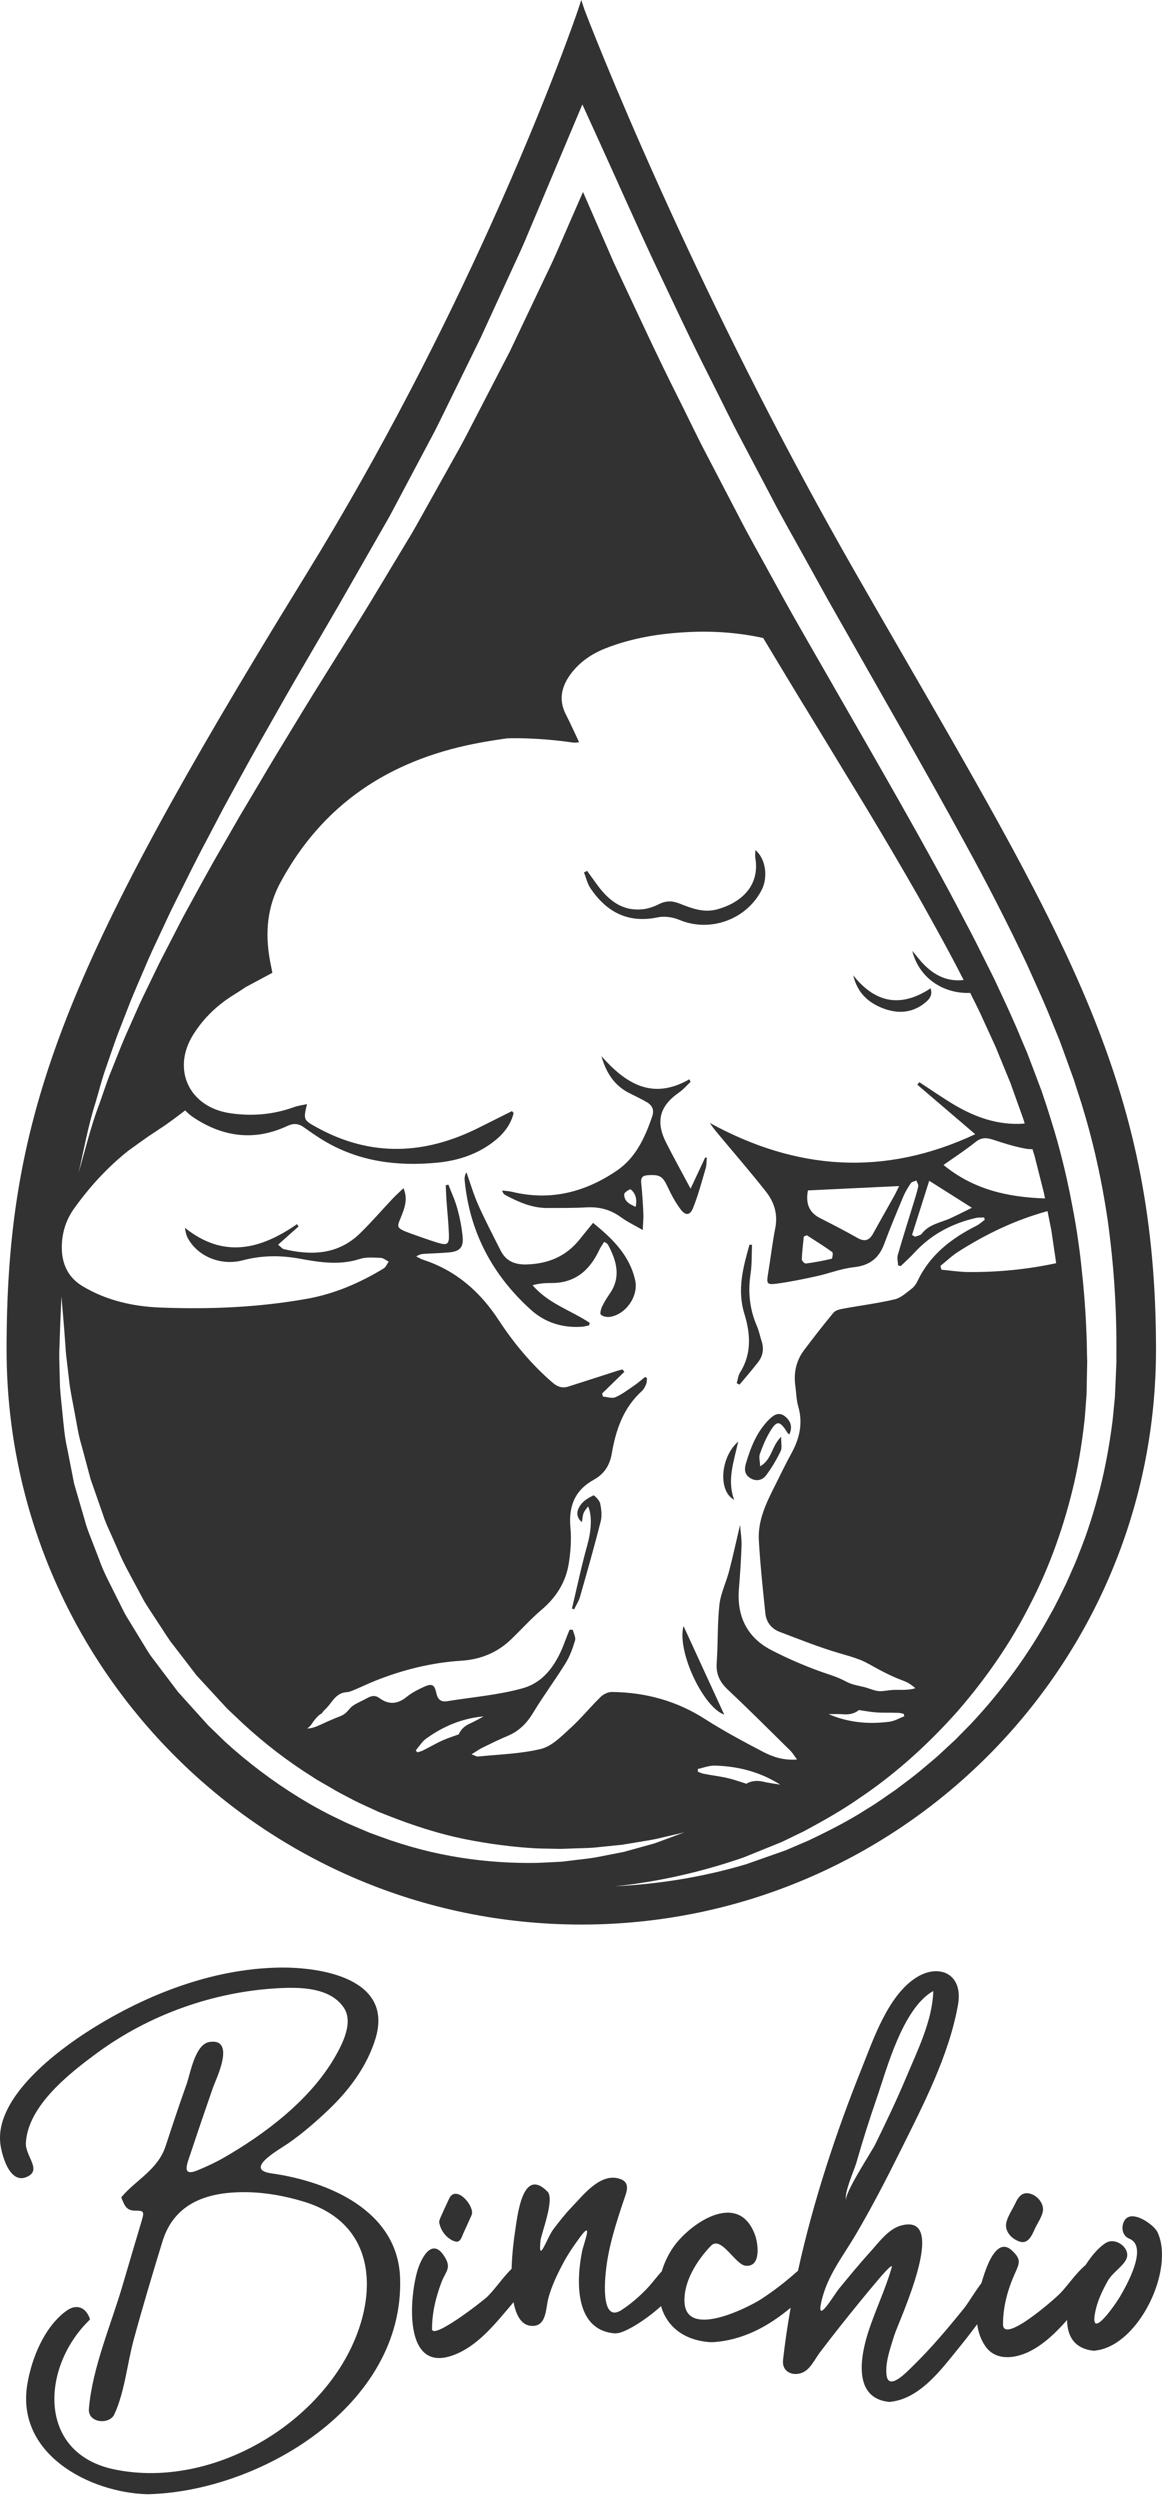 <?xml version="1.0" encoding="UTF-8"?>
<!-- Generator: Adobe Illustrator 16.0.0, SVG Export Plug-In . SVG Version: 6.00 Build 0) -->
<svg xmlns="http://www.w3.org/2000/svg" xmlns:xlink="http://www.w3.org/1999/xlink" version="1.1" id="Layer_1" x="0px" y="0px" width="200px" height="430px" viewBox="-7.768 391.445 200 430" xml:space="preserve"> <path fill="#323232" d="M22.347,693.507c8.947,8.947,19.605,16.186,31.437,21.189c11.835,5.004,24.845,7.773,38.499,7.773 c13.656,0,26.667-2.766,38.498-7.773c11.831-5.004,22.487-12.242,31.438-21.189c16.506-16.498,27.206-38.801,28.779-63.583 c0.135-2.105,0.202-4.229,0.202-6.37c0-21.895-3.547-39.043-10.645-56.865c-7.52-18.876-19.022-38.508-34.514-65.333 c-2.059-3.561-4.185-7.249-6.382-11.08c-12.429-21.661-22.72-42.379-30.456-59.07c-4.569-9.858-8.249-18.312-10.952-24.727 c-2.701-6.417-4.427-10.796-5.09-12.507c-0.207-0.527-0.31-0.801-0.31-0.801l-0.572-1.727l-0.569,1.727c0,0-1.204,3.56-3.596,9.77 c-2.557,6.639-6.471,16.303-11.724,27.885c-7.667,16.893-18.179,37.86-31.486,59.45c-3.092,5.017-6.008,9.796-8.758,14.366 C18.795,533.469,8.05,553.906,1.667,571.953c-6.231,17.62-8.303,32.956-8.303,51.602c0,2.129,0.065,4.246,0.198,6.342 C-4.867,654.689,5.834,677.001,22.347,693.507z M8.641,581.198c0.596-1.973,1.079-3.979,1.772-5.931 c0.681-1.938,1.323-3.887,2.036-5.816l2.245-5.77c0.775-1.912,1.613-3.793,2.416-5.689c0.791-1.904,1.667-3.771,2.544-5.633 c0.888-1.857,1.721-3.748,2.654-5.58c1.842-3.682,3.647-7.389,5.592-11.014l2.871-5.467l2.961-5.416 c1.969-3.613,4.001-7.188,6.041-10.76c2.018-3.586,4.091-7.152,6.162-10.686c2.051-3.543,4.172-7.102,6.168-10.633l6.118-10.689 c1.048-1.771,1.977-3.582,2.936-5.382l2.865-5.403l2.867-5.398c0.944-1.809,1.813-3.664,2.724-5.49l5.396-11.003l5.116-11.141 c0.831-1.843,1.751-3.739,2.508-5.538l2.391-5.676l4.779-11.352l2.663-6.324l2.88,6.322c3.138,6.883,6.207,13.84,9.394,20.656 c3.262,6.863,6.469,13.773,9.9,20.485c1.71,3.37,3.33,6.777,5.115,10.116l5.294,10.043c1.725,3.367,3.638,6.635,5.454,9.951 c1.857,3.305,3.632,6.619,5.53,9.921l11.264,19.82c3.753,6.617,7.499,13.25,11.144,19.958c3.677,6.689,7.175,13.512,10.463,20.455 c1.577,3.511,3.195,7,4.609,10.598l1.094,2.68l1.003,2.74l0.97,2.68l0.485,1.34l0.44,1.396c2.501,7.444,4.232,14.985,5.367,22.678 c1.078,7.678,1.582,15.422,1.506,23.119l0.006,0.719l0.003,0.362v0.259l-0.009,0.18l-0.061,1.425l-0.119,2.846l-0.073,1.554 l-0.137,1.422c-0.097,0.949-0.17,1.883-0.285,2.844c-0.51,3.941-1.195,7.756-2.15,11.539c-0.985,3.768-2.128,7.496-3.599,11.1 c-0.337,0.912-0.711,1.809-1.114,2.695c-0.396,0.887-0.771,1.781-1.184,2.66c-0.867,1.74-1.688,3.5-2.658,5.186 c-3.71,6.816-8.336,13.117-13.619,18.756l-2.035,2.07l-0.505,0.518l-0.129,0.127l-0.156,0.146l-0.262,0.242l-1.045,0.969 c-0.707,0.645-1.373,1.299-2.112,1.93l-2.231,1.879c-1.483,1.258-3.042,2.379-4.579,3.541c-1.6,1.078-3.145,2.232-4.805,3.209 c-3.231,2.096-6.678,3.826-10.139,5.475l-2.647,1.135l-1.353,0.574l-1.346,0.473l-5.378,1.891 c-7.379,2.199-14.941,3.412-22.536,3.797c7.57-0.793,14.997-2.502,22.095-4.961l5.284-2.141l1.322-0.537l1.242-0.6l2.54-1.23 c3.314-1.781,6.597-3.621,9.669-5.779c6.225-4.18,11.809-9.279,16.77-14.852c4.893-5.637,9.181-11.799,12.526-18.445 c3.419-6.611,5.887-13.676,7.558-20.889c0.826-3.607,1.397-7.297,1.79-10.9c0.092-0.926,0.149-1.891,0.223-2.834l0.107-1.42 l0.023-1.295l0.058-2.849l0.03-1.427l0.002-0.173c0,0.023-0.002,0.049-0.002-0.013l-0.003-0.09l-0.011-0.35l-0.022-0.701 c-0.05-4.131-0.287-8.238-0.672-12.325c-0.029-0.294-0.065-0.585-0.094-0.88c-0.028-0.279-0.062-0.562-0.089-0.84 c-0.097-0.898-0.174-1.797-0.287-2.692c-0.231-1.862-0.495-3.719-0.797-5.569c-0.176-1.092-0.393-2.184-0.596-3.273 c-0.286-1.545-0.602-3.082-0.944-4.619c-0.476-2.128-1.005-4.238-1.585-6.334c-0.379-1.358-0.782-2.705-1.206-4.043 c-0.349-1.104-0.688-2.213-1.068-3.301l-0.433-1.315l-0.502-1.331l-1.006-2.668l-0.989-2.6l-1.098-2.584 c-1.248-3.066-2.668-6.076-4.077-9.087c-0.181-0.386-0.36-0.772-0.54-1.159c-0.242-0.483-0.482-0.965-0.724-1.449 c-1.438-2.882-2.857-5.771-4.393-8.617c-1.727-3.35-3.537-6.67-5.355-9.983c-3.643-6.63-7.401-13.219-11.175-19.806l-9-15.68 l-0.842-1.467l-1.51-2.631c-0.111-0.188-0.215-0.385-0.325-0.572c-1.791-3.097-3.517-6.271-5.252-9.417 c-1.818-3.355-3.732-6.661-5.46-10.063l-5.294-10.15c-1.783-3.371-3.413-6.838-5.127-10.253c-0.022-0.04-0.041-0.082-0.063-0.124 c-3.431-6.799-6.575-13.65-9.788-20.488l-1.221-2.611l-1.139-2.625l-2.29-5.246l-1.806-4.137l-2.157,4.936l-2.463,5.643 c-0.861,1.973-1.764,3.758-2.645,5.644l-5.313,11.176l-5.692,10.989c-0.959,1.824-1.874,3.67-2.871,5.479l-3.026,5.416l-3.025,5.412 c-1.012,1.801-1.997,3.624-3.078,5.361l-6.359,10.549c-2.153,3.552-4.343,6.982-6.512,10.482c-2.188,3.486-4.345,6.953-6.463,10.461 c-2.138,3.498-4.271,6.998-6.339,10.533l-3.144,5.283l-3.062,5.324c-2.074,3.532-4.005,7.139-5.979,10.727 c-0.999,1.789-1.893,3.626-2.844,5.438c-0.938,1.818-1.901,3.627-2.771,5.478c-0.883,1.843-1.804,3.675-2.658,5.53l-2.486,5.598 c-0.798,1.888-1.534,3.811-2.304,5.711c-0.784,1.879-1.378,3.842-2.079,5.764c-1.465,3.828-2.401,7.845-3.552,11.783 C6.681,589.173,7.387,585.128,8.641,581.198z M112.336,695.708c0.973-0.207,1.951-0.605,2.917-0.578 c4.099,0.105,7.892,1.125,11.268,3.273c-1.009-0.154-2.02-0.295-3.02-0.527c-0.997-0.23-2.011-0.109-2.819,0.371 c-0.715-0.234-1.431-0.469-2.15-0.689c-1.673-0.516-3.457-0.682-5.185-1.023c-0.34-0.07-0.659-0.232-0.986-0.348 C112.352,696.029,112.345,695.865,112.336,695.708z M134.837,686.271c0.92-0.01,1.843-0.025,2.766,0.039 c0.926,0.061,1.81-0.193,2.461-0.734c0.671,0.105,1.344,0.211,2.016,0.305c1.567,0.221,3.179,0.113,4.769,0.172 c0.31,0.012,0.62,0.111,0.929,0.166c0.031,0.139,0.061,0.285,0.092,0.426c-0.839,0.322-1.653,0.814-2.519,0.932 C141.681,688.068,138.153,687.701,134.837,686.271z M154.629,591.82c1.946-1.379,3.801-2.572,5.506-3.947 c1.021-0.818,1.906-0.77,3.042-0.394c1.852,0.613,3.734,1.212,5.65,1.548c0.365,0.064,0.739,0.084,1.117,0.082l0.344,1.123 l1.082,4.264l0.538,2.135l0.187,0.945C165.742,597.362,159.829,596.087,154.629,591.82z M159.511,599.181 c-1.44,0.709-2.553,1.279-3.688,1.799c-1.705,0.783-3.692,1.013-4.947,2.676c-0.226,0.3-0.783,0.347-1.186,0.506 c-0.162-0.101-0.318-0.211-0.477-0.316c0.951-2.996,1.9-5.993,2.953-9.305C154.729,596.164,156.924,597.55,159.511,599.181z M154.086,609.184c1.007-0.804,1.947-1.714,3.026-2.408c4.839-3.099,9.951-5.525,15.417-7.019l0.664,3.357l0.645,4.369l0.178,1.23 c-4.96,1.072-10.018,1.565-15.146,1.52c-1.532-0.01-3.061-0.258-4.594-0.4C154.215,609.621,154.15,609.404,154.086,609.184z M5,599.289c2.671-3.728,5.723-7.056,9.26-9.875c1.196-0.871,2.555-1.847,3.639-2.6c0.22-0.142,0.433-0.293,0.656-0.43 c0.357-0.221,0.701-0.466,1.05-0.698h-0.012c1.298-0.792,3.622-2.568,4.508-3.253c0.417,0.445,0.878,0.846,1.385,1.183 c5.076,3.39,10.522,4.156,16.2,1.497c1.04-0.488,1.898-0.441,2.814,0.205c1.173,0.823,2.348,1.663,3.583,2.391 c6.022,3.555,12.58,4.373,19.413,3.715c3.448-0.333,6.674-1.361,9.465-3.438c1.739-1.291,3.144-2.91,3.674-5.092 c-0.097-0.113-0.191-0.227-0.285-0.339c-1.87,0.936-3.742,1.868-5.609,2.806c-9.296,4.692-18.597,5.139-27.902,0.041 c-2.416-1.326-2.399-1.354-1.769-4.053c-0.825,0.188-1.562,0.279-2.238,0.521c-3.593,1.303-7.278,1.604-11.036,1.041 c-7.026-1.052-10.047-7.539-6.304-13.51c1.789-2.852,4.16-5.117,7.026-6.872c0.693-0.424,1.363-0.881,2.04-1.324l4.477-2.396 l-0.007-0.03c0.029-0.003,0.053-0.001,0.083-0.006c-0.063-0.314-0.112-0.627-0.181-0.935c-1.101-5.051-0.987-9.873,1.58-14.629 c7.266-13.455,18.703-20.935,33.418-23.846c1.846-0.365,3.707-0.652,5.572-0.924c5.027-0.133,9.681,0.489,10.857,0.662 c0.185,0.027,0.31,0.047,0.31,0.047l-0.001-0.004c0.375,0.059,0.777,0.063,1.236-0.046c-0.767-1.617-1.482-3.221-2.281-4.784 c-1.296-2.541-0.73-4.84,0.87-6.979c1.533-2.047,3.591-3.439,5.956-4.371c4.641-1.832,9.531-2.586,14.463-2.812 c4.366-0.2,8.595,0.136,12.679,1.03c2.823,4.688,5.644,9.389,8.512,14.045l9.32,15.316c3.074,5.112,6.107,10.241,9.047,15.406 c2.605,4.662,5.21,9.316,7.618,14.055c-2.943,0.357-5.483-0.922-7.682-3.611c-0.381-0.469-0.77-0.932-1.156-1.396 c1.133,4.592,5.252,7.411,9.966,7.229c0.557,1.109,1.124,2.217,1.653,3.336l1.842,4.016l0.894,1.955l0.851,2.076l1.704,4.153 l1.47,4.106l0.736,2.053l0.237,0.775c-4.695,0.391-8.931-1.215-12.878-3.677c-1.776-1.105-3.504-2.29-5.253-3.44 c-0.116,0.145-0.234,0.291-0.353,0.434c3.26,2.787,6.521,5.574,9.966,8.518c-15.659,7.322-30.774,6.236-45.679-1.939 c0.609,0.943,1.314,1.75,2.001,2.572c2.578,3.088,5.213,6.127,7.696,9.29c1.394,1.782,2.033,3.849,1.57,6.212 c-0.514,2.629-0.816,5.293-1.256,7.938c-0.267,1.607-0.181,1.854,1.465,1.636c2.312-0.306,4.604-0.782,6.882-1.282 c2.149-0.472,4.241-1.309,6.409-1.546c2.665-0.289,4.311-1.49,5.232-3.967c1.02-2.736,2.146-5.434,3.274-8.123 c0.348-0.833,0.821-1.623,1.329-2.373c0.169-0.25,0.626-0.305,0.951-0.453c0.114,0.336,0.382,0.705,0.323,1.004 c-0.209,0.98-0.521,1.939-0.814,2.899c-0.908,2.97-1.854,5.927-2.712,8.912c-0.156,0.548,0.032,1.195,0.06,1.795 c0.15,0.031,0.3,0.066,0.454,0.099c0.782-0.758,1.603-1.48,2.337-2.283c2.883-3.148,6.471-5.035,10.585-5.99 c0.459-0.105,0.951-0.057,1.429-0.078c0.035,0.133,0.07,0.264,0.104,0.393c-0.479,0.352-0.925,0.777-1.45,1.037 c-4.283,2.163-7.956,4.967-10.084,9.436c-0.245,0.513-0.592,1.037-1.031,1.371c-0.927,0.703-1.87,1.594-2.937,1.844 c-2.934,0.688-5.937,1.059-8.899,1.607c-0.578,0.109-1.295,0.282-1.632,0.683c-1.748,2.103-3.425,4.265-5.068,6.45 c-1.36,1.807-1.808,3.882-1.501,6.119c0.161,1.189,0.171,2.418,0.503,3.557c0.84,2.914,0.221,5.539-1.199,8.109 c-0.996,1.803-1.874,3.668-2.804,5.508c-1.501,2.965-2.974,5.988-2.78,9.402c0.238,4.203,0.685,8.398,1.123,12.592 c0.155,1.477,1.025,2.619,2.427,3.152c3.351,1.266,6.686,2.615,10.117,3.625c1.231,0.359,2.476,0.701,3.683,1.164 c1.114,0.428,2.123,1.066,3.188,1.635c0.992,0.531,2.013,1.047,3.058,1.494c0.745,0.322,1.521,0.541,2.196,0.934 c0.403,0.236,0.823,0.57,1.148,0.85c-1.006,0.348-2.398,0.285-3.459,0.285c-0.899,0-1.668,0.203-2.523,0.227 c-0.784,0.021-1.526-0.303-2.25-0.539c-1.144-0.373-2.48-0.48-3.547-1.041c-0.938-0.498-1.791-0.867-2.817-1.207 c-3.488-1.141-6.911-2.586-10.171-4.264c-4.153-2.143-5.971-5.775-5.605-10.473c0.195-2.482,0.373-4.965,0.454-7.459 c0.042-1.182-0.161-2.369-0.257-3.611c-0.651,2.766-1.211,5.367-1.883,7.938c-0.505,1.943-1.45,3.816-1.667,5.779 c-0.366,3.32-0.233,6.693-0.472,10.035c-0.139,1.953,0.571,3.32,1.962,4.627c3.635,3.418,7.162,6.949,10.718,10.451 c0.379,0.373,0.653,0.855,1.148,1.52c-2.307,0.17-4.132-0.434-5.798-1.299c-3.394-1.773-6.79-3.58-10.009-5.645 c-4.922-3.16-10.276-4.607-16.047-4.676c-0.654-0.01-1.466,0.377-1.944,0.846c-1.816,1.777-3.426,3.771-5.307,5.469 c-1.503,1.369-3.138,3.039-4.978,3.484c-3.506,0.85-7.199,0.934-10.816,1.307c-0.266,0.027-0.557-0.182-1.125-0.383 c0.812-0.498,1.348-0.877,1.933-1.166c1.418-0.693,2.838-1.395,4.294-2.002c1.942-0.813,3.281-2.162,4.372-3.967 c1.755-2.904,3.796-5.643,5.585-8.529c0.737-1.188,1.234-2.563,1.634-3.914c0.159-0.527-0.244-1.229-0.389-1.852 c-0.184,0-0.369,0.004-0.553,0.004c-0.253,0.635-0.524,1.266-0.758,1.906c-1.345,3.711-3.422,7.063-7.3,8.156 c-4.213,1.178-8.663,1.521-13.006,2.23c-1.148,0.189-1.654-0.379-1.881-1.443c-0.302-1.414-0.745-1.648-2.11-1.031 c-1.041,0.475-2.095,1.01-2.972,1.721c-1.561,1.273-3.07,1.406-4.683,0.229c-0.764-0.559-1.412-0.42-2.209,0.035 c-0.764,0.434-1.602,0.746-2.332,1.24c-0.558,0.379-0.893,0.982-1.423,1.391c-0.469,0.363-1.072,0.537-1.612,0.76 c-0.864,0.357-1.718,0.736-2.563,1.133c-0.688,0.316-1.555,0.672-2.32,0.66c0.606-0.389,0.789-0.807,1.197-1.365 c0.247-0.336,0.904-1.094,1.323-1.213c0.151-0.348,0.61-0.705,0.862-0.986c0.305-0.342,0.615-0.717,0.894-1.096 c0.421-0.58,0.958-1.107,1.626-1.389c0.344-0.148,0.667-0.174,1.032-0.211c0.376-0.035,0.72-0.197,1.077-0.342 c1.209-0.496,2.389-1.074,3.604-1.564c4.751-1.908,9.769-3.166,14.889-3.488c3.342-0.209,6.234-1.387,8.641-3.713 c1.75-1.695,3.391-3.518,5.241-5.086c2.489-2.115,4.123-4.707,4.638-7.881c0.336-2.061,0.478-4.215,0.289-6.287 c-0.328-3.641,0.789-6.389,4.043-8.176c1.763-0.965,2.736-2.486,3.069-4.445c0.696-4.09,1.983-7.891,5.179-10.792 c0.343-0.308,0.567-0.778,0.751-1.212c0.129-0.301,0.096-0.674,0.137-1.012c-0.11-0.07-0.215-0.136-0.323-0.205 c-0.617,0.489-1.21,1.012-1.857,1.455c-1.058,0.722-2.097,1.525-3.259,2.029c-0.59,0.255-1.428-0.058-2.153-0.114 c-0.037-0.181-0.073-0.366-0.114-0.548c1.272-1.236,2.545-2.475,3.816-3.708c-0.112-0.142-0.223-0.278-0.333-0.415 c-0.297,0.078-0.598,0.147-0.889,0.242c-2.81,0.9-5.616,1.824-8.432,2.71c-1.032,0.325-1.857,0.052-2.729-0.7 c-3.628-3.132-6.659-6.78-9.268-10.76c-3.216-4.904-7.373-8.526-13-10.357c-0.407-0.133-0.777-0.371-1.165-0.559 c0.541-0.373,0.997-0.435,1.454-0.457c1.341-0.081,2.686-0.117,4.025-0.227c2.025-0.158,2.697-0.844,2.49-2.834 c-0.167-1.613-0.492-3.223-0.921-4.784c-0.381-1.385-1.004-2.705-1.52-4.053c-0.155,0.036-0.307,0.072-0.46,0.105 c0.041,0.835,0.063,1.671,0.122,2.503c0.139,1.96,0.349,3.92,0.423,5.883c0.067,1.803-0.259,2.018-2.034,1.466 c-1.461-0.455-2.905-0.971-4.346-1.487c-3.11-1.117-2.51-1.123-1.63-3.479c0.497-1.33,0.904-2.692,0.196-4.382 c-0.727,0.697-1.326,1.227-1.871,1.804c-1.878,1.985-3.661,4.067-5.619,5.97c-3.782,3.681-8.357,3.842-13.159,2.693 c-0.192-0.045-0.347-0.266-0.938-0.746c1.24-1.102,2.379-2.117,3.521-3.133c-0.088-0.133-0.178-0.266-0.266-0.403 c-6.262,4.347-12.619,5.968-19.286,0.632c0.108,0.787,0.25,1.332,0.514,1.809c1.707,3.098,5.639,4.78,9.443,3.78 c3.286-0.863,6.515-0.887,9.816-0.278c3.444,0.634,6.878,1.174,10.368,0.036c1.095-0.354,2.375-0.221,3.566-0.176 c0.462,0.02,0.91,0.419,1.364,0.646c-0.287,0.397-0.488,0.941-0.873,1.176c-4.085,2.479-8.454,4.365-13.149,5.204 c-8.385,1.501-16.874,1.849-25.374,1.512c-4.644-0.185-9.103-1.208-13.172-3.592c-2.632-1.538-3.725-3.931-3.697-6.854 C2.893,603.498,3.584,601.259,5,599.289z M133.381,600.96c-1.966-1-2.493-2.597-2.09-4.762c5.209-0.25,10.312-0.494,15.696-0.75 c-0.356,0.715-0.605,1.255-0.893,1.774c-1.184,2.129-2.4,4.239-3.573,6.378c-0.647,1.18-1.43,1.485-2.676,0.783 C137.723,603.181,135.556,602.065,133.381,600.96z M135.378,607.951c-1.467,0.352-2.956,0.627-4.453,0.821 c-0.206,0.028-0.699-0.478-0.689-0.72c0.051-1.307,0.218-2.613,0.344-3.918c0.17-0.077,0.344-0.154,0.514-0.227 c1.472,0.951,2.965,1.875,4.387,2.9C135.649,606.927,135.506,607.919,135.378,607.951z M73.012,687.943 c-0.847,0.385-1.505,1.029-1.822,1.814c-0.642,0.225-1.286,0.449-1.925,0.686c-1.488,0.549-2.861,1.406-4.294,2.109 c-0.28,0.137-0.6,0.197-0.901,0.293c-0.092-0.107-0.188-0.223-0.284-0.328c0.587-0.684,1.069-1.504,1.778-2.016 c3.004-2.174,6.294-3.523,9.911-3.836C74.665,687.109,73.858,687.564,73.012,687.943z M2.518,621.583 c0.064-2.278,0.163-4.07,0.209-5.292c0.052-1.222,0.081-1.872,0.081-1.872s0.053,0.649,0.158,1.868 c0.097,1.218,0.269,3.005,0.425,5.279c0.102,1.122,0.136,2.433,0.316,3.735c0.16,1.362,0.334,2.842,0.521,4.418 c0.22,1.518,0.582,3.186,0.891,4.91c0.334,1.73,0.58,3.564,1.148,5.416c0.497,1.859,1.016,3.797,1.553,5.803 c0.682,1.955,1.388,3.977,2.114,6.055c0.325,1.053,0.785,2.068,1.252,3.096c0.458,1.029,0.92,2.072,1.388,3.127 c0.866,2.137,2.048,4.178,3.17,6.287c0.584,1.041,1.094,2.137,1.747,3.158c0.665,1.014,1.333,2.035,2.005,3.064 c0.679,1.023,1.335,2.074,2.038,3.088c0.748,0.971,1.499,1.945,2.252,2.926c0.752,0.979,1.508,1.965,2.265,2.951 c0.875,0.947,1.751,1.9,2.63,2.854l2.64,2.865l2.697,2.549c3.725,3.445,7.765,6.545,11.996,9.195 c1.032,0.703,2.142,1.268,3.202,1.906c1.058,0.656,2.143,1.184,3.212,1.752c1.042,0.572,2.183,1.094,3.317,1.605 c0.547,0.252,1.092,0.504,1.637,0.754c0.557,0.221,1.112,0.441,1.665,0.662c4.426,1.744,8.834,3.15,13.129,4.02 c4.288,0.861,8.433,1.383,12.226,1.594c0.963,0.049,1.931,0.045,2.862,0.068c0.467,0.01,0.928,0.018,1.386,0.025 c0.395,0,0.877-0.025,1.305-0.037c1.75-0.084,3.429-0.059,4.991-0.225c1.564-0.16,3.029-0.311,4.383-0.449 c1.341-0.225,2.575-0.428,3.688-0.611c1.118-0.176,2.119-0.357,2.98-0.58c0.862-0.203,1.597-0.371,2.193-0.51 c1.192-0.277,1.827-0.426,1.827-0.426s-0.614,0.227-1.76,0.652c-0.574,0.211-1.281,0.473-2.112,0.781 c-0.417,0.148-0.859,0.33-1.343,0.484c-0.492,0.137-1.015,0.283-1.568,0.438c-1.109,0.305-2.34,0.643-3.679,1.014 c-1.361,0.266-2.833,0.555-4.407,0.861c-1.578,0.311-3.284,0.436-5.074,0.678c-0.462,0.047-0.875,0.121-1.391,0.148 c-0.456,0.025-0.919,0.047-1.385,0.07c-0.937,0.039-1.883,0.109-2.872,0.127c-4.017,0.059-8.318-0.182-12.841-0.893 c-4.522-0.693-9.228-1.898-13.917-3.631c-0.588-0.215-1.178-0.43-1.771-0.645c-0.582-0.248-1.167-0.494-1.752-0.742 c-1.141-0.479-2.289-0.959-3.468-1.557c-2.376-1.111-4.653-2.357-6.896-3.736c-4.485-2.748-8.773-5.973-12.727-9.561l-2.948-2.85 l-2.611-2.889c-0.869-0.963-1.736-1.924-2.6-2.883c-0.808-1.064-1.613-2.125-2.416-3.184c-0.797-1.059-1.593-2.115-2.385-3.164 c-0.713-1.094-1.364-2.207-2.041-3.301c-0.67-1.094-1.337-2.182-1.996-3.264c-0.649-1.086-1.152-2.246-1.729-3.348 c-1.091-2.24-2.295-4.381-3.07-6.656c-0.432-1.115-0.859-2.219-1.281-3.311c-0.43-1.088-0.851-2.16-1.137-3.268 c-0.636-2.182-1.255-4.305-1.854-6.361c-0.41-2.098-0.807-4.121-1.188-6.068c-0.44-1.928-0.59-3.824-0.777-5.615 c-0.164-1.805-0.377-3.464-0.47-5.102c-0.04-1.59-0.077-3.075-0.112-4.448C2.398,623.955,2.5,622.738,2.518,621.583z M79.192,596.981c2.295,1.229,4.654,2.269,7.331,2.243c2.209-0.022,4.417,0.018,6.617-0.11c2.202-0.124,4.145,0.362,5.943,1.677 c1.08,0.794,2.317,1.375,3.774,2.218c0.054-1.208,0.148-2.008,0.111-2.799c-0.083-1.773-0.188-3.546-0.371-5.313 c-0.101-0.967,0.292-1.266,1.183-1.32c2.071-0.119,2.514,0.195,3.399,2.084c0.601,1.293,1.297,2.572,2.14,3.715 c0.888,1.207,1.665,1.178,2.212-0.184c0.883-2.205,1.493-4.52,2.162-6.803c0.171-0.575,0.137-1.211,0.196-1.818 c-0.092-0.012-0.188-0.027-0.28-0.043c-0.796,1.695-1.589,3.392-2.517,5.366c-1.53-2.87-2.917-5.362-4.202-7.901 c-1.859-3.679-1.12-6.324,2.247-8.662c0.724-0.503,1.308-1.201,1.956-1.809c-0.071-0.146-0.143-0.291-0.212-0.436 c-6.4,3.656-10.962,0.722-15.136-3.984c0.792,2.795,2.193,5.076,4.864,6.389c0.987,0.486,1.977,0.973,2.932,1.516 c0.945,0.539,1.324,1.344,0.954,2.433c-1.237,3.641-2.833,7.132-6.092,9.352c-5.449,3.705-11.435,5.255-18.012,3.651 c-0.566-0.133-1.157-0.156-1.735-0.232C78.776,596.641,78.96,596.857,79.192,596.981z M100.768,596.016 c0.923,0.723,1.117,1.74,0.878,3.009c-1.097-0.473-2.016-0.976-1.975-2.186C99.682,596.534,100.663,595.933,100.768,596.016z M72.208,594.476c-0.045-0.447,0.011-0.905,0.311-1.398c0.666,1.871,1.216,3.791,2.023,5.602c1.187,2.66,2.541,5.252,3.854,7.854 c0.928,1.838,2.467,2.459,4.503,2.396c3.716-0.114,6.802-1.407,9.139-4.358c0.714-0.9,1.449-1.782,2.268-2.791 c3.307,2.68,6.271,5.531,7.248,9.85c0.614,2.717-1.571,5.903-4.346,6.318c-0.508,0.078-1.193-0.062-1.557-0.377 c-0.198-0.171,0.009-0.975,0.213-1.406c0.367-0.773,0.832-1.51,1.322-2.217c1.979-2.871,1.169-5.631-0.286-8.373 c-0.068-0.122-0.181-0.226-0.291-0.318c-0.067-0.061-0.164-0.086-0.402-0.201c-0.279,0.457-0.608,0.909-0.842,1.402 c-1.671,3.55-4.24,5.733-8.364,5.667c-1.024-0.012-2.045,0.091-3.102,0.373c2.69,3.165,6.601,4.323,9.833,6.479 c-0.041,0.145-0.081,0.295-0.12,0.441c-0.435,0.08-0.863,0.207-1.297,0.233c-3.311,0.2-6.278-0.718-8.741-2.948 C76.987,610.738,73.065,603.382,72.208,594.476z M93.878,544.255c-0.544-0.804-0.764-1.826-1.134-2.746 c0.181-0.092,0.358-0.186,0.539-0.277c0.568,0.786,1.131,1.571,1.701,2.354c1.958,2.687,4.337,4.641,7.915,4.244 c0.924-0.102,1.872-0.43,2.708-0.854c1.211-0.612,2.317-0.629,3.57-0.129c2.084,0.836,4.184,1.645,6.533,0.996 c3.728-1.023,7.374-3.774,6.526-8.838c-0.06-0.365-0.001-0.746,0.004-1.353c1.876,1.568,2.144,4.747,1.133,6.772 c-2.574,5.167-8.901,7.467-14.208,5.244c-1.118-0.47-2.551-0.686-3.718-0.441C100.359,550.295,96.658,548.351,93.878,544.255z M119.516,629.602c-0.162-0.085-0.321-0.167-0.481-0.249c0.184-0.617,0.241-1.312,0.571-1.836c2.054-3.25,1.782-6.721,0.742-10.111 c-1.273-4.153-0.211-7.988,0.885-11.873c0.144,0.008,0.29,0.014,0.434,0.019c-0.073,1.667,0,3.358-0.25,4.999 c-0.473,3.113-0.161,6.082,1.091,8.976c0.356,0.827,0.532,1.73,0.811,2.593c0.411,1.277,0.246,2.496-0.551,3.543 C121.739,627.017,120.604,628.292,119.516,629.602z M120.61,643.185c0.837-2.83,1.897-5.535,4.061-7.654 c0.773-0.76,1.658-1.277,2.667-0.475c0.964,0.77,1.349,1.773,0.762,3.105c-0.221-0.164-0.272-0.184-0.295-0.223 c-1.403-2.268-1.911-2.279-3.259,0.117c-0.63,1.111-1.127,2.32-1.54,3.533c-0.174,0.52,0.022,1.16,0.065,2.063 c2.069-1.209,1.94-3.479,3.613-5.084c-0.022,1.084,0.188,1.902-0.092,2.479c-0.702,1.451-1.528,2.867-2.495,4.148 c-0.638,0.852-1.688,1.113-2.711,0.5C120.406,645.107,120.306,644.208,120.61,643.185z M95.525,650.019 c0.219,1,0.345,2.129,0.099,3.104c-1.101,4.348-2.33,8.66-3.564,12.975c-0.214,0.756-0.666,1.436-1.01,2.152 c-0.127-0.043-0.251-0.088-0.377-0.131c0.87-3.652,1.636-7.328,2.649-10.939c0.62-2.213,0.91-4.953,0.122-6.641 c-0.313,0.457-0.621,0.777-0.766,1.16c-0.16,0.418-0.177,0.898-0.292,1.568c-1.219-1.078-0.782-2.16-0.256-2.934 c0.5-0.738,1.398-1.268,2.225-1.68C94.501,648.58,95.407,649.476,95.525,650.019z M109.877,671.121 c2.42,5.262,4.681,10.174,7.006,15.236C113.298,685.121,108.699,675.484,109.877,671.121z M139.083,559.198 c3.888,4.89,8.286,5.542,13.324,2.239c0.4,1.302-0.309,1.951-0.977,2.498c-2.228,1.818-4.778,1.902-7.313,0.906 C141.67,563.876,139.796,562.216,139.083,559.198z M119.289,639.394c-0.758,3.5-1.949,6.609-0.696,10.014 C115.791,647.945,116.208,642.064,119.289,639.394z M61.093,783.22c0.784,21.883-24.047,36.83-43.515,37.234 c-9.971-0.293-22.604-6.904-20.653-18.863c0.729-4.463,2.906-9.914,6.743-12.688c1.682-1.217,3.294-0.682,4.027,1.348 c0.049,0.135-0.086,0.266-0.169,0.346c-8.172,8.016-8.96,22.814,4.381,25.584c14.769,3.068,31.37-5.336,39.168-17.996 c6.24-10.133,6.985-23.984-6.601-28.072c-3.159-0.947-6.4-1.557-9.711-1.611c-6.675-0.109-12.507,1.746-14.575,8.494 c-1.719,5.609-3.405,11.227-4.945,16.889c-1.101,4.043-1.554,9.004-3.333,12.828c-0.856,1.842-4.579,1.502-4.378-0.945 c0.575-7.018,3.815-14.484,5.785-21.195c1.088-3.713,2.187-7.424,3.295-11.131c0.511-1.707,0.351-1.756-1.213-1.77 c-1.516-0.018-1.779-1.072-2.263-2.174c-0.02-0.082,0-0.156,0.056-0.223c2.544-2.967,6.209-4.639,7.549-8.713 c1.17-3.553,2.341-7.105,3.604-10.629c0.642-1.785,1.44-6.928,3.99-7.279c4.605-0.639,0.985,6.604,0.548,7.869 c-1.304,3.779-2.606,7.563-3.862,11.361c-0.562,1.703-1.643,4.051,1.252,2.84c1.527-0.637,3.035-1.326,4.472-2.152 c7.17-4.113,14.857-9.949,19.081-17.23c1.275-2.199,3.299-6.01,1.593-8.559c-2.369-3.531-7.537-3.57-11.348-3.363 c-11.072,0.605-22.12,4.529-31.08,11.104c-4.68,3.436-11.956,9.053-12.303,15.506c-0.125,2.32,2.959,4.773,0.011,5.902 c-2.925,1.119-4.228-4.1-4.418-5.848c-0.865-7.992,9.891-15.984,15.591-19.57c9.578-6.029,20.919-10.441,32.363-10.643 c7.293-0.127,19.787,1.896,16.617,12.246c-1.456,4.752-4.551,8.881-8.135,12.271c-2.132,2.02-4.359,3.957-6.769,5.641 c-1.685,1.176-7.889,4.547-2.993,5.236C48.74,766.644,60.68,771.65,61.093,783.22z M73.486,772.048 c-0.006,0.262-0.114,0.471-0.221,0.705c-0.434,0.955-0.872,1.908-1.301,2.863c-0.207,0.457-0.476,1.494-1.191,1.395 c-0.537-0.078-0.943-0.326-1.368-0.654c-0.754-0.584-1.339-1.508-1.533-2.449c-0.016-0.066-0.045-0.141-0.057-0.211 c0-0.059,0.017-0.105,0.022-0.156c0.025-0.209,0.083-0.396,0.174-0.605c0.484-1.107,1.002-2.203,1.508-3.299 C70.615,767.257,73.518,770.376,73.486,772.048z M165.389,774.476c-0.009-0.049,0.01-0.088,0.01-0.135 c-0.004-0.031-0.019-0.057-0.019-0.092c0-1.201,1.082-2.707,1.555-3.732c0.589-1.275,1.313-2.248,2.853-1.678 c1.042,0.385,1.968,1.486,1.968,2.619c0,1.053-0.992,2.418-1.396,3.314c-0.486,1.08-1.16,2.795-2.729,2.197 C166.534,776.554,165.562,775.689,165.389,774.476z M191.453,775.371c-0.616-1.303-4.579-4.127-5.743-1.885 c-0.518,0.992-0.38,2.49,0.896,3.012c3.304,1.346-0.438,7.969-1.575,9.918c-0.722,1.24-5.286,7.885-4.308,2.779 c0.366-1.914,1.211-3.713,2.157-5.398c0.786-1.4,2.296-2.266,3.088-3.551c1.177-1.9-1.601-4.1-3.369-3.039 c-1.158,0.695-2.416,2.102-3.528,3.836c-1.643,1.359-3.116,3.602-4.448,4.941c-1.063,1.064-9.755,8.693-9.755,5.236 c0-3.068,0.826-6.035,2.082-8.814c0.799-1.773,1.054-2.365-0.513-3.848c-2.54-2.408-4.24,2.412-4.763,3.93 c-0.183,0.525-0.355,1.078-0.519,1.645c-1.229,1.631-2.264,3.428-2.992,4.332c-2.802,3.473-5.681,6.898-8.885,10.01 c-1.065,1.033-4.18,4.354-4.469,1.367c-0.213-2.184,0.706-4.615,1.327-6.662c0.709-2.34,9.676-21.213,1.206-18.951 c-2.232,0.6-3.896,2.975-5.361,4.584c-1.841,2.023-3.577,4.145-5.317,6.258c-0.885,1.076-4.007,6.434-3.062,2.258 c1.016-4.471,3.654-7.686,5.936-11.559c2.727-4.629,5.2-9.408,7.594-14.221c3.944-7.926,8.432-16.494,9.992-25.291 c0.945-5.322-3.266-7.176-7.218-4.656c-4.882,3.113-7.396,10.725-9.43,15.791c-4.357,10.846-8.284,22.732-10.893,34.613 c-2.027,1.814-4.151,3.482-6.463,4.963c-1.966,1.262-12.705,6.803-13.069,0.496c-0.206-3.596,2.187-7.279,4.54-9.738 c1.753-1.834,4.187,3.242,5.956,3.424c2.754,0.285,2.157-3.838,1.658-5.232c-2.863-8.004-11.549-1.855-14.256,2.295 c-0.831,1.271-1.429,2.59-1.811,3.898c-0.854,0.908-1.623,1.986-2.391,2.801c-1.367,1.451-2.844,2.742-4.514,3.84 c-3.676,2.416-2.825-5.514-2.749-6.35c0.391-4.27,1.77-8.527,3.129-12.572c0.392-1.166,1.232-2.928-0.589-3.59 c-3.393-1.232-6.375,2.74-8.462,4.906c-1.122,1.162-2.101,2.443-3.081,3.723c-1.091,1.426-2.668,6.307-2.209,1.891 c0.112-1.066,2.465-7.07,1.209-8.344c-4.351-4.42-5.18,4.152-5.62,7c-0.155,1.004-0.49,3.516-0.577,6.26 c-1.495,1.488-2.893,3.543-4.139,4.766c-0.805,0.785-9.55,7.58-9.55,5.57c0-2.783,0.647-5.426,1.619-8.012 c0.679-1.799,1.69-2.354,0.704-4.119c-1.854-3.318-3.583-1.17-4.542,1.24c-1.509,3.795-3.198,18.207,5.345,15.592 c3.934-1.203,6.926-4.592,9.499-7.635c0.447-0.527,0.924-1.082,1.399-1.658c0.468,2.426,1.474,4.199,3.434,4.08 c2.25-0.137,2.121-3.035,2.533-4.643c0.602-2.346,1.71-4.533,2.848-6.65c0.604-1.053,1.261-2.068,1.974-3.049 c3.29-4.795,1.315,0.01,1.003,1.555c-1.031,5.154-1.246,13.5,5.609,14.07c0.078,0.01,0.175,0,0.278-0.02 c0.069-0.002,0.13,0.002,0.208-0.008c1.478-0.188,4.819-2.229,7.504-4.658c0.957,3.375,3.812,5.918,8.548,6.209 c0.046,0.002,0.082-0.012,0.127-0.014c0.043,0.002,0.082,0.018,0.126,0.014c5.166-0.279,9.634-2.693,13.504-5.928 c-0.535,3.012-0.981,6.01-1.309,8.979c-0.223,2.016,1.585,2.82,3.214,2.229c1.451-0.525,2.235-2.334,3.112-3.496 c2.245-2.975,4.576-5.887,6.928-8.779c1.027-1.262,2.071-2.506,3.118-3.748c0.122-0.146,2.614-3.111,2.337-2.135 c-1.064,3.75-2.818,7.344-4.024,11.063c-1.358,4.205-2.692,11.373,3.482,12.074c0.021,0.002,0.05-0.002,0.073-0.002 c0.023,0.012,0.075,0.016,0.182,0.004c5.239-0.533,8.969-5.781,12.021-9.518c1.024-1.252,2.008-2.539,2.974-3.838 c0.184,1.352,0.614,2.639,1.393,3.768c1.804,2.621,5.185,2.131,7.629,0.91c2.467-1.232,4.574-3.277,6.451-5.408 c0.015,2.777,1.265,4.965,4.604,5.291c0.072,0.006,0.142-0.016,0.209-0.025c0.012-0.002,0.021,0.002,0.029,0.002 c0.045-0.004,0.09-0.016,0.135-0.021C188.3,794.798,194.461,781.744,191.453,775.371z M139.614,763.484 c1.079-3.787,2.272-7.541,3.558-11.264c1.643-4.764,4.419-15.381,9.691-18.32c-0.122,5.045-2.757,10.326-4.66,14.854 c-1.635,3.889-3.455,7.703-5.313,11.49c-0.605,1.236-5.478,8.639-5.002,9.643C137.392,768.845,139.293,764.613,139.614,763.484z"/> </svg>